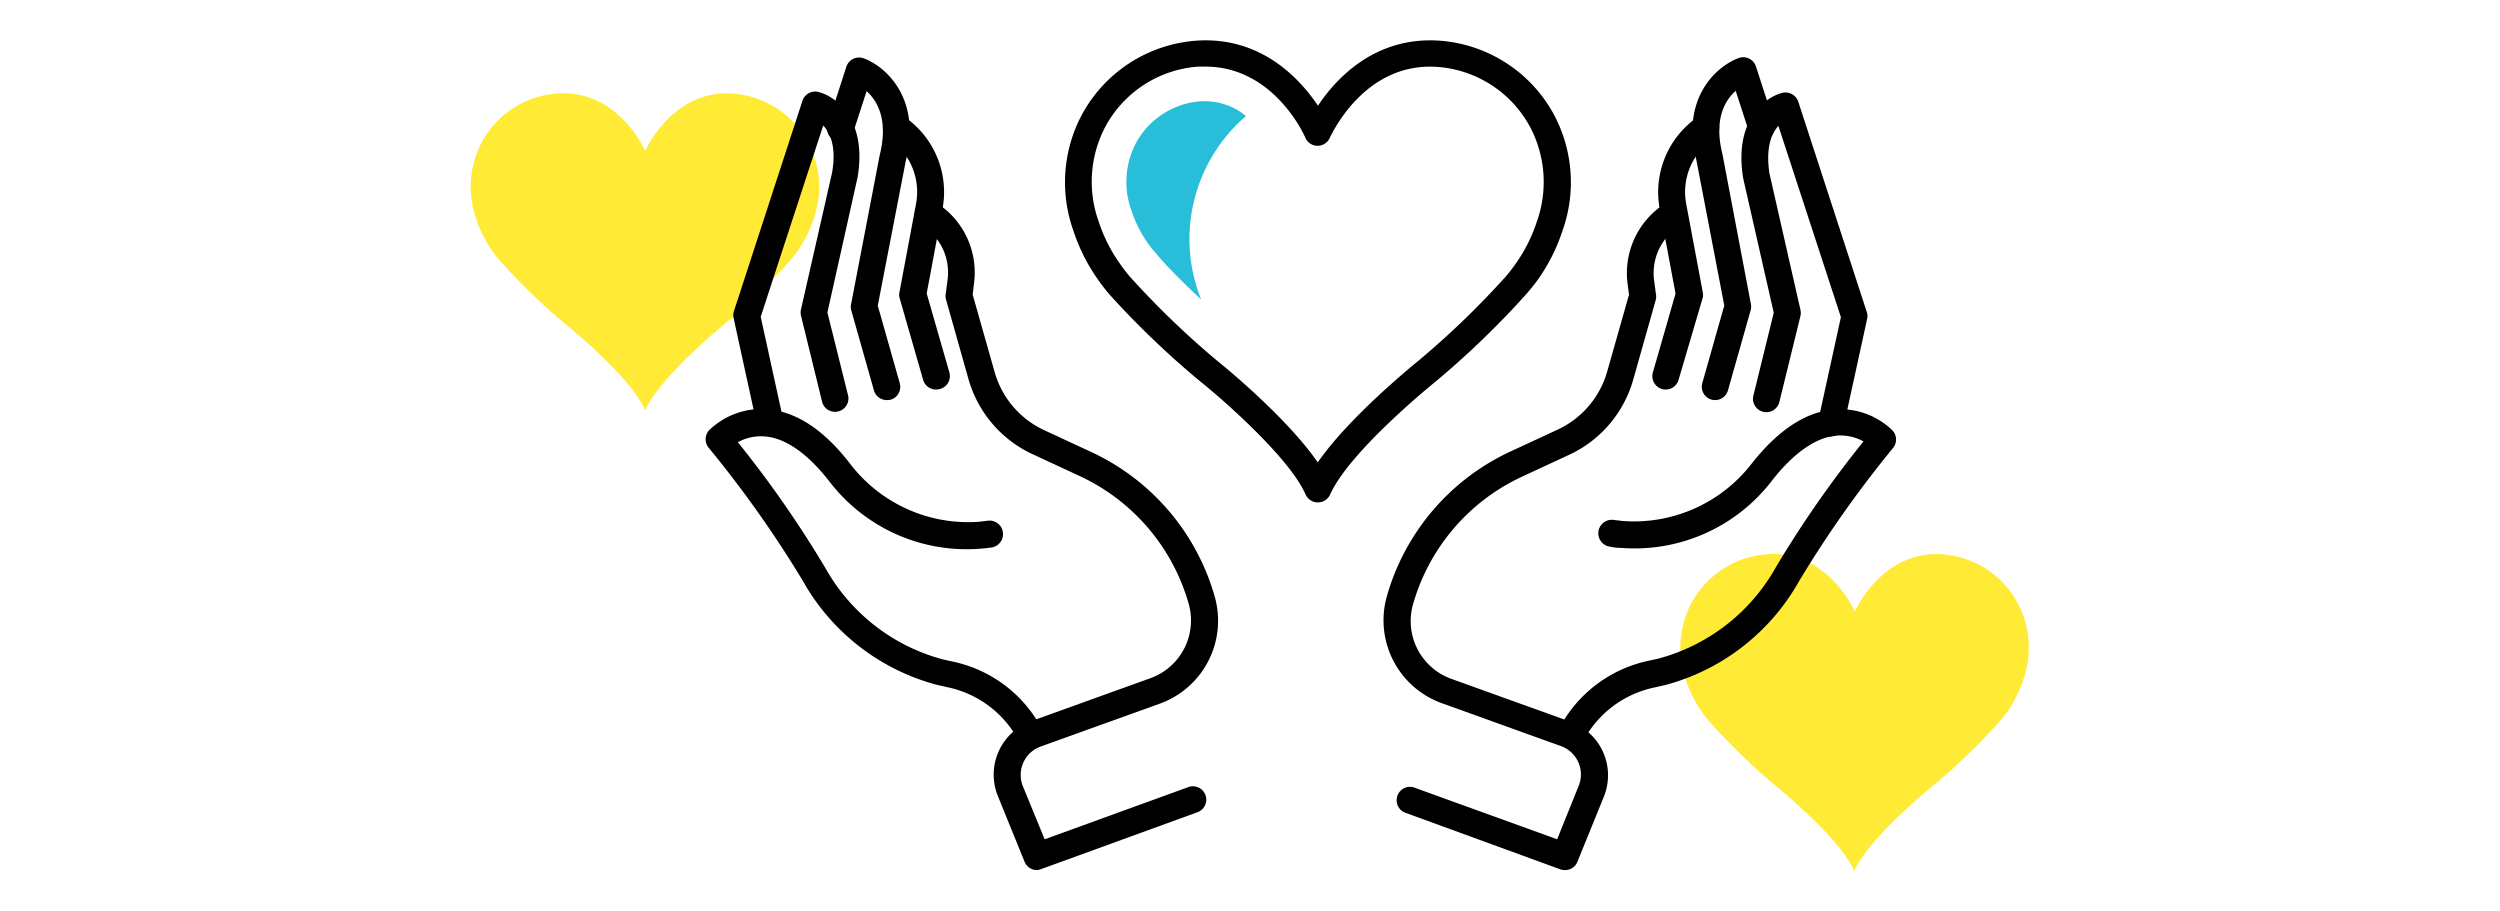 <svg xmlns="http://www.w3.org/2000/svg" viewBox="0 0 280 102"><defs><style>.cls-1{fill:none;}.cls-2{fill:#28bdd8;}.cls-3{fill:#ffeb36;}</style></defs><title>reason8</title><g id="レイヤー_2" data-name="レイヤー 2"><g id="contents"><rect class="cls-1" width="280" height="102"/><path d="M147.59,56.27a1.5,1.5,0,0,1-1.37-.9c-1.78-4.06-9.15-10.54-11.84-12.69A98.51,98.51,0,0,1,124.28,33a21.59,21.59,0,0,1-1.4-1.82,20.42,20.42,0,0,1-2.66-5.34,16.12,16.12,0,0,1,.85-12.8,15.87,15.87,0,0,1,13-8.49c7.16-.46,11.51,4.25,13.54,7.29,2-3,6.33-7.75,13.54-7.29a15.87,15.87,0,0,1,13,8.49,16.12,16.12,0,0,1,.85,12.8,20.48,20.48,0,0,1-2.66,5.34A21.8,21.8,0,0,1,170.89,33a98.38,98.38,0,0,1-10.06,9.7c-.12.1-9.72,7.83-11.87,12.72A1.5,1.5,0,0,1,147.59,56.27ZM135,7.46l-.77,0a12.85,12.85,0,0,0-10.51,6.88,13.22,13.22,0,0,0-.66,10.5,17.46,17.46,0,0,0,2.28,4.56A18.59,18.59,0,0,0,126.56,31a96.63,96.63,0,0,0,9.72,9.37c.34.27,7.73,6.22,11.31,11.42,3.59-5.2,11-11.15,11.34-11.44A96.51,96.51,0,0,0,168.62,31a18.58,18.58,0,0,0,1.21-1.57,17.47,17.47,0,0,0,2.28-4.56,13.22,13.22,0,0,0-.66-10.5,12.85,12.85,0,0,0-10.51-6.88c-8.15-.54-11.81,7.59-12,7.94a1.5,1.5,0,0,1-1.37.9h0a1.5,1.5,0,0,1-1.37-.9C146.06,15.07,142.62,7.46,135,7.46Z"/><path class="cls-2" d="M139.55,13A7.17,7.17,0,0,0,135,11.34l-.51,0a9,9,0,0,0-7.32,4.79,9.36,9.36,0,0,0-.42,7.52,13.56,13.56,0,0,0,1.78,3.55,14.78,14.78,0,0,0,1,1.25c1,1.21,2.83,3.07,5,5.1A18.16,18.16,0,0,1,139.55,13Z"/><path id="_パス_" data-name="&lt;パス&gt;" class="cls-3" d="M207.74,68.5s3-6.87,9.77-6.42a10.41,10.41,0,0,1,8.54,5.59,10.67,10.67,0,0,1,.55,8.47,13.78,13.78,0,0,1-1.8,3.6,14.42,14.42,0,0,1-1,1.24,70.61,70.61,0,0,1-7.19,6.93s-7.24,5.8-8.93,9.64c-1.69-3.84-8.93-9.64-8.93-9.64A70.61,70.61,0,0,1,191.62,81a14.42,14.42,0,0,1-1-1.24,13.77,13.77,0,0,1-1.8-3.6,10.67,10.67,0,0,1,.55-8.47A10.41,10.41,0,0,1,198,62.07C204.76,61.63,207.74,68.5,207.74,68.5Z"/><path id="_パス_2" data-name="&lt;パス&gt;" class="cls-3" d="M72.26,16.9s3-6.87,9.77-6.42a10.41,10.41,0,0,1,8.54,5.59,10.67,10.67,0,0,1,.55,8.47,13.78,13.78,0,0,1-1.8,3.6,14.42,14.42,0,0,1-1,1.24,70.61,70.61,0,0,1-7.19,6.93S74,42.1,72.26,45.94c-1.69-3.84-8.93-9.64-8.93-9.64a70.61,70.61,0,0,1-7.19-6.93,14.42,14.42,0,0,1-1-1.24,13.77,13.77,0,0,1-1.8-3.6,10.67,10.67,0,0,1,.55-8.47,10.41,10.41,0,0,1,8.54-5.59C69.28,10,72.26,16.9,72.26,16.9Z"/><path d="M116.14,97.45a1.5,1.5,0,0,1-1.39-.94l-3-7.38a6.38,6.38,0,0,1,3.76-8.37l13.36-4.81a6.87,6.87,0,0,0,4.27-8.3,22.56,22.56,0,0,0-12.23-14.34l-5.26-2.44a13.25,13.25,0,0,1-7.18-8.41l-2.54-9a1.51,1.51,0,0,1,0-.61l.2-1.52a6.23,6.23,0,0,0-2.9-6.11l-.13-.08a1.5,1.5,0,0,1,1.57-2.55l.13.08a9.23,9.23,0,0,1,4.29,9.05L108.94,33l2.46,8.67a10.25,10.25,0,0,0,5.55,6.51l5.26,2.44a25.55,25.55,0,0,1,13.85,16.24,9.87,9.87,0,0,1-6.14,11.94l-13.36,4.81a3.38,3.38,0,0,0-2,4.44L117,94,133,88.19a1.5,1.5,0,1,1,1,2.82l-17.42,6.34A1.5,1.5,0,0,1,116.14,97.45Z"/><path d="M115.45,83.83a1.5,1.5,0,0,1-1.33-.8,11.72,11.72,0,0,0-8-6.06l-1.2-.27a24.41,24.41,0,0,1-15-11.64A125.44,125.44,0,0,0,79.38,50.16a1.5,1.5,0,0,1,.07-2,8.47,8.47,0,0,1,6.22-2.35C89,46,92.19,48,95.26,52a16.64,16.64,0,0,0,14.36,6.44l1-.12a1.5,1.5,0,1,1,.41,3q-.6.08-1.18.13a19.38,19.38,0,0,1-17-7.58c-2.47-3.16-5-4.9-7.38-5a5.33,5.33,0,0,0-2.83.66,122.17,122.17,0,0,1,9.81,14.1,21.4,21.4,0,0,0,13.14,10.22l1.08.24a14.71,14.71,0,0,1,10.05,7.6,1.5,1.5,0,0,1-1.33,2.2Z"/><path d="M86.27,48.88A1.5,1.5,0,0,1,84.8,47.7l-2.62-12a1.5,1.5,0,0,1,0-.79l7.69-23.61a1.5,1.5,0,0,1,1.79-1c2,.5,5.47,3.14,4.39,9.55L92.67,35,95,44.35a1.5,1.5,0,0,1-2.91.71l-2.38-9.71a1.5,1.5,0,0,1,0-.69l3.49-15.35c.49-2.91-.23-4.45-1-5.25l-7,21.42,2.53,11.57a1.5,1.5,0,0,1-1.47,1.82Z"/><path d="M99.32,44.81a1.5,1.5,0,0,1-1.44-1.09l-2.55-9a1.5,1.5,0,0,1,0-.69l3.2-16.67c1-4-.31-6.11-1.47-7.15l-1.48,4.56a1.5,1.5,0,1,1-2.85-.92l2.06-6.37a1.5,1.5,0,0,1,1.94-.95c2.41.89,6.51,4.43,4.72,11.48L98.31,34.23l2.46,8.68a1.5,1.5,0,0,1-1,1.85A1.48,1.48,0,0,1,99.32,44.81Z"/><path d="M104.83,43.63a1.5,1.5,0,0,1-1.44-1.09l-2.64-9.18a1.5,1.5,0,0,1,0-.69l1.85-9.87a7.2,7.2,0,0,0-2.81-7.1l-.29-.21a1.5,1.5,0,0,1,1.78-2.42l.29.21a10.22,10.22,0,0,1,4,10.07l-1.78,9.52,2.54,8.84a1.5,1.5,0,0,1-1.44,1.91Z"/><path d="M175.25,97.45a1.5,1.5,0,0,1-.51-.09L157.32,91a1.5,1.5,0,0,1,1-2.82L174.4,94l2.42-6a3.38,3.38,0,0,0-2-4.44l-13.36-4.81a9.87,9.87,0,0,1-6.14-11.94,25.55,25.55,0,0,1,13.85-16.24l5.26-2.44A10.25,10.25,0,0,0,180,41.63L182.45,33l-.16-1.21a9.23,9.23,0,0,1,4.29-9.05l.13-.08a1.5,1.5,0,0,1,1.57,2.55l-.13.08a6.23,6.23,0,0,0-2.89,6.11l.2,1.52a1.51,1.51,0,0,1,0,.61l-2.54,9a13.25,13.25,0,0,1-7.18,8.41l-5.26,2.44a22.56,22.56,0,0,0-12.23,14.34,6.87,6.87,0,0,0,4.27,8.3l13.36,4.81a6.38,6.38,0,0,1,3.76,8.38l-3,7.38A1.5,1.5,0,0,1,175.25,97.45Z"/><path d="M175.94,83.83a1.5,1.5,0,0,1-1.33-2.2A14.71,14.71,0,0,1,184.67,74l1.08-.24a21.4,21.4,0,0,0,13.14-10.22,122.34,122.34,0,0,1,9.82-14.1,5.34,5.34,0,0,0-2.88-.66c-2.34.13-4.87,1.87-7.33,5a19.39,19.39,0,0,1-17,7.58q-.58,0-1.18-.13a1.5,1.5,0,0,1,.41-3l1,.12A16.67,16.67,0,0,0,196.13,52c3.07-3.93,6.3-6,9.59-6.16a8.39,8.39,0,0,1,6.22,2.35,1.5,1.5,0,0,1,.07,2,125.44,125.44,0,0,0-10.52,14.91,24.41,24.41,0,0,1-15,11.63l-1.2.27a11.72,11.72,0,0,0-8,6.06A1.5,1.5,0,0,1,175.94,83.83Z"/><path d="M205.12,48.88a1.52,1.52,0,0,1-.32,0,1.5,1.5,0,0,1-1.15-1.79l2.53-11.57-7-21.42c-.74.81-1.45,2.37-1,5.33l3.47,15.27a1.5,1.5,0,0,1,0,.69l-2.38,9.71a1.5,1.5,0,0,1-2.91-.71l2.3-9.36-3.41-15c-1.1-6.49,2.38-9.13,4.37-9.63a1.51,1.51,0,0,1,1.79,1l7.69,23.61a1.5,1.5,0,0,1,0,.79l-2.62,12A1.5,1.5,0,0,1,205.12,48.88Z"/><path d="M192.07,44.81a1.48,1.48,0,0,1-.41-.06,1.5,1.5,0,0,1-1-1.85l2.46-8.68-3.13-16.32c-1.77-7,2.33-10.51,4.74-11.4a1.5,1.5,0,0,1,1.94.95l2.06,6.37a1.5,1.5,0,0,1-2.85.92l-1.48-4.56c-1.16,1-2.48,3.14-1.49,7.06L196.09,34a1.5,1.5,0,0,1,0,.69l-2.55,9A1.5,1.5,0,0,1,192.07,44.81Z"/><path d="M186.56,43.63a1.5,1.5,0,0,1-1.44-1.91l2.54-8.84-1.78-9.52a10.22,10.22,0,0,1,4-10.07l.29-.21a1.5,1.5,0,0,1,1.78,2.42l-.29.21a7.2,7.2,0,0,0-2.81,7.1l1.85,9.87a1.5,1.5,0,0,1,0,.69L188,42.54A1.5,1.5,0,0,1,186.56,43.63Z"/></g></g></svg>
